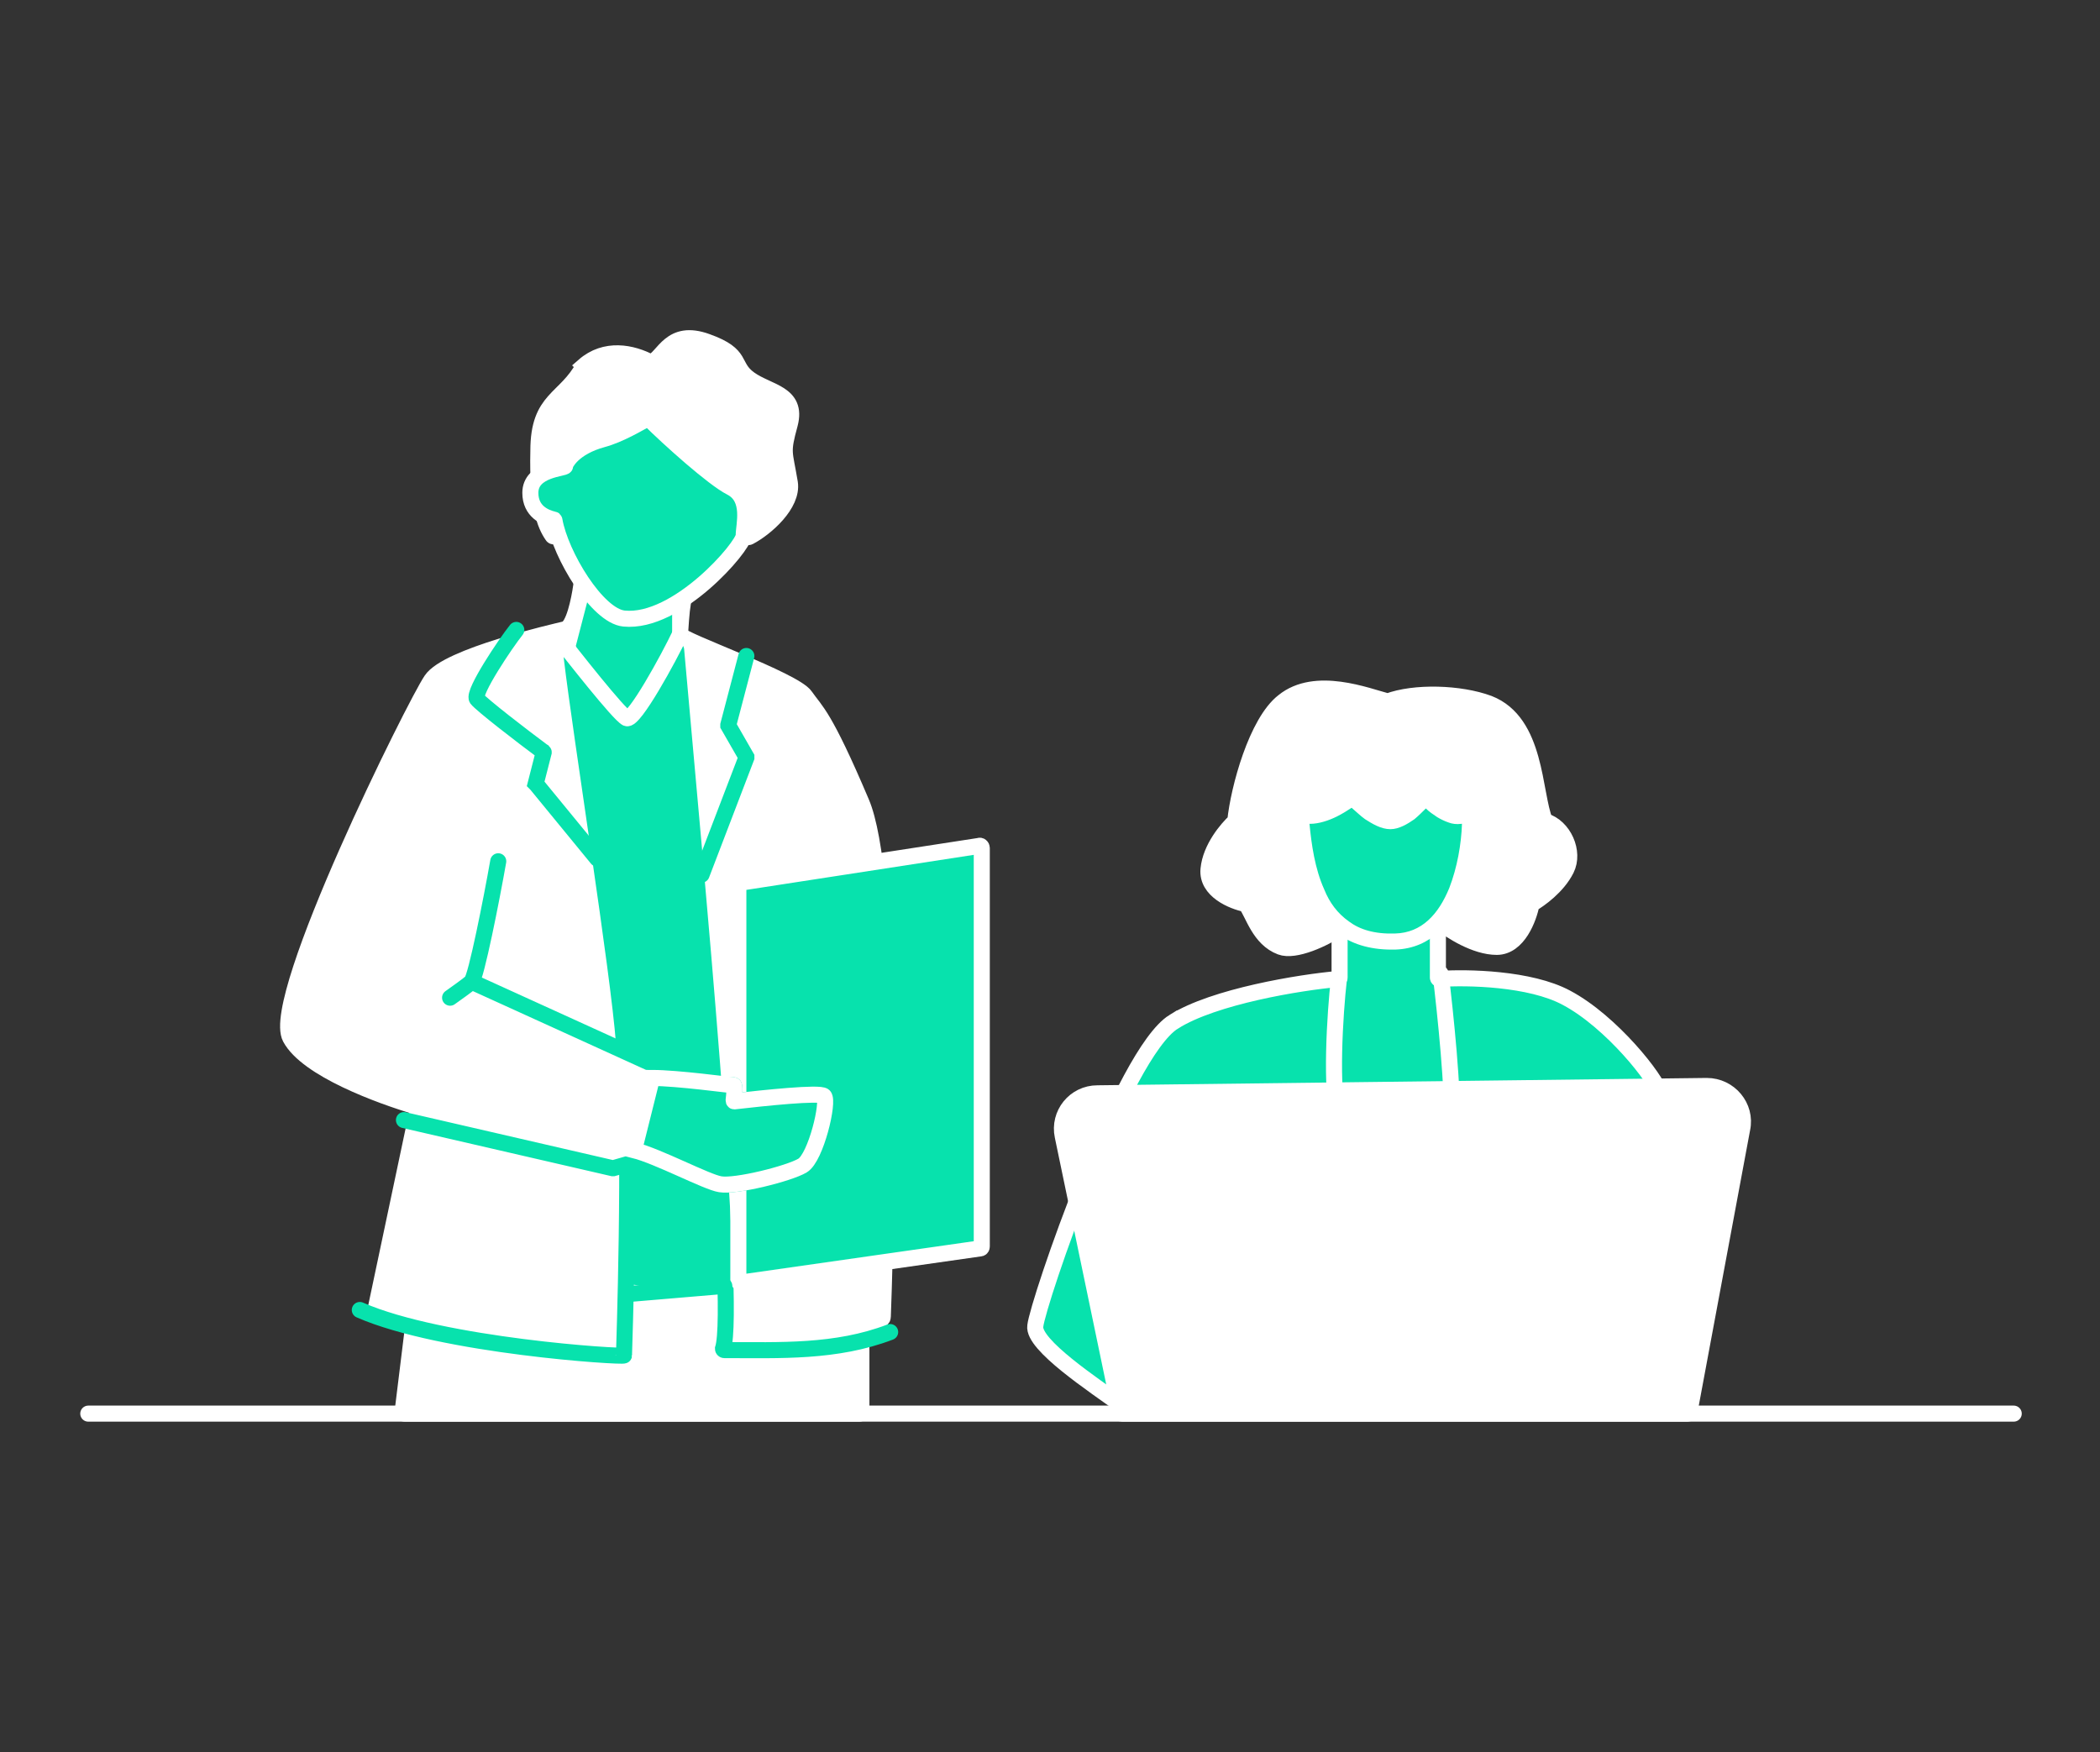 <svg xmlns="http://www.w3.org/2000/svg" width="314" height="262"><rect width="100%" height="100%" fill="#333333" stroke="none"/><style><![CDATA[.J{stroke-width:2.4}.K{stroke:#fff}.L{fill:none}.M{stroke-linecap:round}.N{fill:#07e2ad}.O{stroke:#07e2ad}]]></style><path d="m13.2 211.4h287.9" class="J K L M"/><path d="M84.5 94.1c1.3-.3 2.1-4.4 2.4-6.4l15.2 2.4c-.2 1.3-.4 4.1-.4 4.8 0 .8 17.1 6.8 18.7 9.2 1.6 2.3 2.8 2.7 8.4 15.9 4.5 10.5 4 55.6 3.2 76.9q0 .2-.1.3L129 199q-.2.1-.2.2v11.9c0 .2-.1.3-.3.3h-24.8-43.2c-.2 0-.3-.1-.3-.3l1.5-12.2c0-.1 0-.3-.1-.3l-5.2-2.6c-.2-.1-.2-.2-.2-.4l6.3-29.8c0-.1-.1-.3-.2-.3-5.4-1.6-16.4-5.6-18.9-10.3-3.2-6 18.7-50 21.1-53.5 2.4-3.6 18.4-7.2 20-7.6z" fill="#fff"/><path d="M103.7 211.4H60.5c-.2 0-.3-.1-.3-.3l1.5-12.2c0-.1 0-.3-.1-.3l-5.2-2.6c-.2-.1-.2-.2-.2-.4l6.3-29.8c0-.1-.1-.3-.2-.3-5.4-1.6-16.4-5.6-18.9-10.3-3.2-6 18.7-50 21.1-53.5 2.4-3.6 18.4-7.2 20-7.6 1.3-.3 2.1-4.4 2.4-6.4l15.2 2.4c-.2 1.3-.4 4.1-.4 4.8 0 .8 17.1 6.8 18.7 9.2 1.6 2.3 2.8 2.7 8.4 15.9 4.5 10.5 4 55.6 3.2 76.9q0 .2-.1.3L129 199q-.2.1-.2.2v11.9c0 .2-.1.3-.3.3zm0 0v-3.9" class="J K L M"/><path d="M90 129.5l-3.3-28.7-.6-4.2 2.1-8.1-1.5-3.6 13.8 6.3v3.9l.9 2.1 3.3 36.5 3.9 58.3-6.6 1.2-8.1-1.2 1.2-20.3z" class="N"/><g class="J K"><path d="M87.3 54.7c3.2-2.8 7.2-2 10-.5q0 .1.1 0c1.9-.8 2.8-5.1 8.3-3.1 5.6 2 3.6 3.6 6.4 5.6s7.2 2.1 6 6.7c-1.2 4.4-.8 4 0 8.8.5 3.2-3.6 6.8-6.1 8.1-.2.1-.5-.2-.4-.4.7-2.2 0-6.4-7.1-10.1-5.1-3.5-5.6-5.1-7.1-7q-.1-.1-.2-.1c-1.9 1.2-6.2 3-8.3 3.5-5.7 1.6-5 8.9-5.8 13.8-.1.2-.4.3-.5.1-1.1-1.6-2.3-4.4-2.1-12.7 0-7.9 4-7.5 6.8-12.7z" fill="#fff"/><path d="M90.1 65.7c2.6-.7 5.4-2.4 6.7-3.1q.1-.1.2 0c3 3 9.7 9 12.3 10.3 3.1 1.6 1.9 5.6 1.9 7.2s-9.9 13.2-17.9 12.4c-4-.4-9.5-9.5-10.4-14.7q0-.1-.1-.1c-1.3-.3-3.5-1.2-3.5-4 0-3.6 5.2-3.6 5.2-4s1.2-2.8 5.6-4z" class="N"/></g><g class="L M J"><g class="O"><path d="M85.5 98.4c1.4 11.8 7 46.8 7.8 57.6 1.1 15.5 0 46.3 0 46.7 0 .3-27.2-1.4-39.5-6.8m79.3 3.3c-8.1 3.1-16.5 2.7-24.8 2.7-.1 0-.2-.1-.2-.2 2.1-6.6-4.1-71.9-7-104.5"/><path d="M111.6 98.1l-2.7 10.3q0 0 0 .1l2.7 4.7q0 0 0 .1l-6.7 17.5m-15.6-2.4l-9.1-11.1q-.1-.1-.1-.1l1.2-4.7q0-.1-.1-.1c-3.1-2.3-9.2-7-9.9-7.9-.6-1 4.3-8.3 5.9-10.3"/></g><path d="M101.7 94.8c-1.7 3.6-6.9 13.1-8 12.6-1.2-.6-8.1-9.4-10.6-12.6" class="K"/></g><path d="M146.8 126.8v59.6c0 .2-.1.3-.3.3l-35.7 5.1c-.2.1-.4-.1-.4-.3v-59.2c0-.2.2-.3.3-.3l35.7-5.5c.2-.1.4.1.4.3z" class="J K N"/><path d="m94.1 193.5l14.2-1.2" class="J L M O"/><path d="m70.9 168.7l8.4-17.5 18.8 8.3-4.8 15.6z" fill="#fff"/><path d="M109.7 164.5c0 .1 0 .2.1.2 4.4-.5 12.8-1.4 13.4-.8.8.8-1.2 9.2-3.2 10.4s-10 3.2-12.3 2.8c-2-.3-9.6-2.3-13.2-3.2l3.2-11.6h12c.2 0 .1 1.4 0 2.2z" class="N"/><g class="J"><path d="M74.5 128.8c-1 5.7-3.3 17.3-4 18m0 0c-.6.6-2.4 1.8-3.2 2.4m3.2-2.4l27.9 12.7q.1 0 0 .2l-.7 2.6m0 0h12c.2 0 .1 1.4 0 2.2 0 .1 0 .2.1.2 4.4-.5 12.8-1.4 13.4-.8.8.8-1.2 9.2-3.2 10.4s-10 3.2-12.3 2.8c-2-.3-9.6-2.3-13.2-3.2m3.2-11.6l-3.2 11.6m0 0l-2.8.8q0 0-.1 0l-31.2-7.2" class="L M O"/><g class="K"><path d="M109.7 164.5c0 .1 0 .2.1.2 4.4-.5 12.8-1.4 13.4-.8.8.8-1.2 9.2-3.2 10.4s-10 3.2-12.3 2.8c-2-.3-9.3-4.2-12.9-5.1l2.7-10.8c3.8 0 11.8 1.1 12.2 1.1.2 0 .1 1.4 0 2.2zm65.8-11.7c6-3.8 18.9-5.9 24.6-6.4q.2 0 .2-.2v-7.4l8.8-5.6 5.9 5.6v7.4c0 .1.1.2.2.2 4.2-.3 13.6-.1 19 2.8 6.8 3.6 13.6 12.3 14 14.3.3 1.6-8 28.2-12 43.5l-30.3-11.1-38.1 14.3c-4.3-3.1-13.4-9.1-13-11.9.4-3.6 13.1-40.8 20.7-45.5z" class="N"/><path d="M200.2 146.4c-.6 5.2-1.3 16.7 0 21.1m15.2-21.9c.7 5.7 2 18.2 1.6 22.3" class="L M"/><path d="M186.3 135.2c-2-.4-5.9-2-5.6-5.2s2.8-6.1 4-7.2c.5-4.9 3.2-14.8 7.2-17.9 4.8-3.9 12.5-.8 15.6 0 4-1.5 10.8-1.3 15.1.3 7.2 2.8 6.7 13.4 8.4 17.6 2.8.8 4.5 4.6 3.2 7.2s-4 4.5-5.2 5.2c-.4 2.1-2 6.4-5.2 6.4s-6.9-2.4-8.4-3.6l-15.1.8c-2.3 1.6-6.7 3.6-8.8 2.8-3.2-1.2-4.1-4.9-5.2-6.4z" fill="#fff"/></g></g><path d="M195.9 122c2.2 0 5-1.7 6.3-2.7q.1-.1.2 0c1.1 1.3 3.6 3.5 5.5 3.5 1.8 0 4.1-2.2 5-3.4.1-.1.2-.1.3-.1 1.1 1.1 3.5 3 5 2.7.5-.1 1.1-.5 1.6-1.1l1.8-2.6c.1-.2.3-.1.2.1l-2 2.5c.2 6.8-1.9 19.6-11.1 19.9-13.2.4-13.5-13.3-14.4-19.7.4.6.9.9 1.6.9z" class="N"/><g fill="#fff"><path fill-rule="evenodd" d="M198.8 119.9c1.1-.5 2.1-1.1 2.6-1.5.6-.5 1.4-.4 1.8.1l2.3 2.1c1 .7 1.8 1 2.4 1 .5 0 1.2-.3 2.1-1 .8-.6 1.6-1.4 2-2 .5-.6 1.4-.7 2-.1.5.5 1.3 1.2 2.2 1.7q.6.4 1.1.5c.4.2.6.2.7.1.1 0 .4-.1.9-.7l1.7-2.5c.2-.2.3-.4.6-.5s.8-.2 1.2.1c.5.3.6.7.6 1.1 0 .3-.1.5-.2.7-.5.8-1.1 1.6-1.8 2.3.1 3.5-.5 8.3-2.1 12.4-1.8 4.3-4.9 8.1-10.2 8.3-3.5.1-6.3-.7-8.4-2.2s-3.5-3.6-4.5-5.8c-1.9-4.3-2.2-9.3-2.7-12.4-.3-.6-.8-1.2-1.2-1.8-.4-.7-.8-1.6-.8-2.6 0-.6.5-1.2 1.2-1.2.6 0 1.2.6 1.2 1.2 0 .4.1.8.5 1.4.3.6.7 1.1 1.3 1.8.2.4.4.4.6.4.8 0 1.8-.3 2.9-.9zM198 133c.8 2 2 3.6 3.7 4.8 1.6 1.2 3.8 1.9 6.9 1.8 4-.1 6.5-2.9 8.1-6.8 1.2-3.1 1.8-6.6 1.9-9.6q-.1 0-.1 0c-.7.1-1.4 0-1.9-.2-.6-.2-1.2-.5-1.7-.8-.6-.4-1.2-.8-1.7-1.3-.5.5-1.1 1.1-1.7 1.6-1 .7-2.3 1.5-3.6 1.5-1.4 0-2.7-.8-3.8-1.5-.7-.5-1.4-1.2-2-1.7-.6.4-1.4.9-2.2 1.3-1.2.6-2.7 1.1-4 1.1q-.1 0-.1 0c.3 3.1.8 6.7 2.2 9.8zm4.4-13.7l.8-.8zm10.9 0l-.9.9zm5.1 2.7l.2 1.1zm3.4-3.7l-1-.7zm-12.9 22.5l-.1-1.2zm13.1-22.4l-1-.6zm-8.8 1l.9.7zm-10.8 0l-.7-1z"/><path d="M252.3 211.4h-84.5c-.2 0-.3-.1-.3-.2l-8.6-41.3c-.7-3.3 1.8-6.4 5.2-6.4l91.1-1.1c3.4 0 6 3.1 5.3 6.4l-7.9 42.4c0 .1-.1.2-.3.2z" class="J K"/></g></svg>